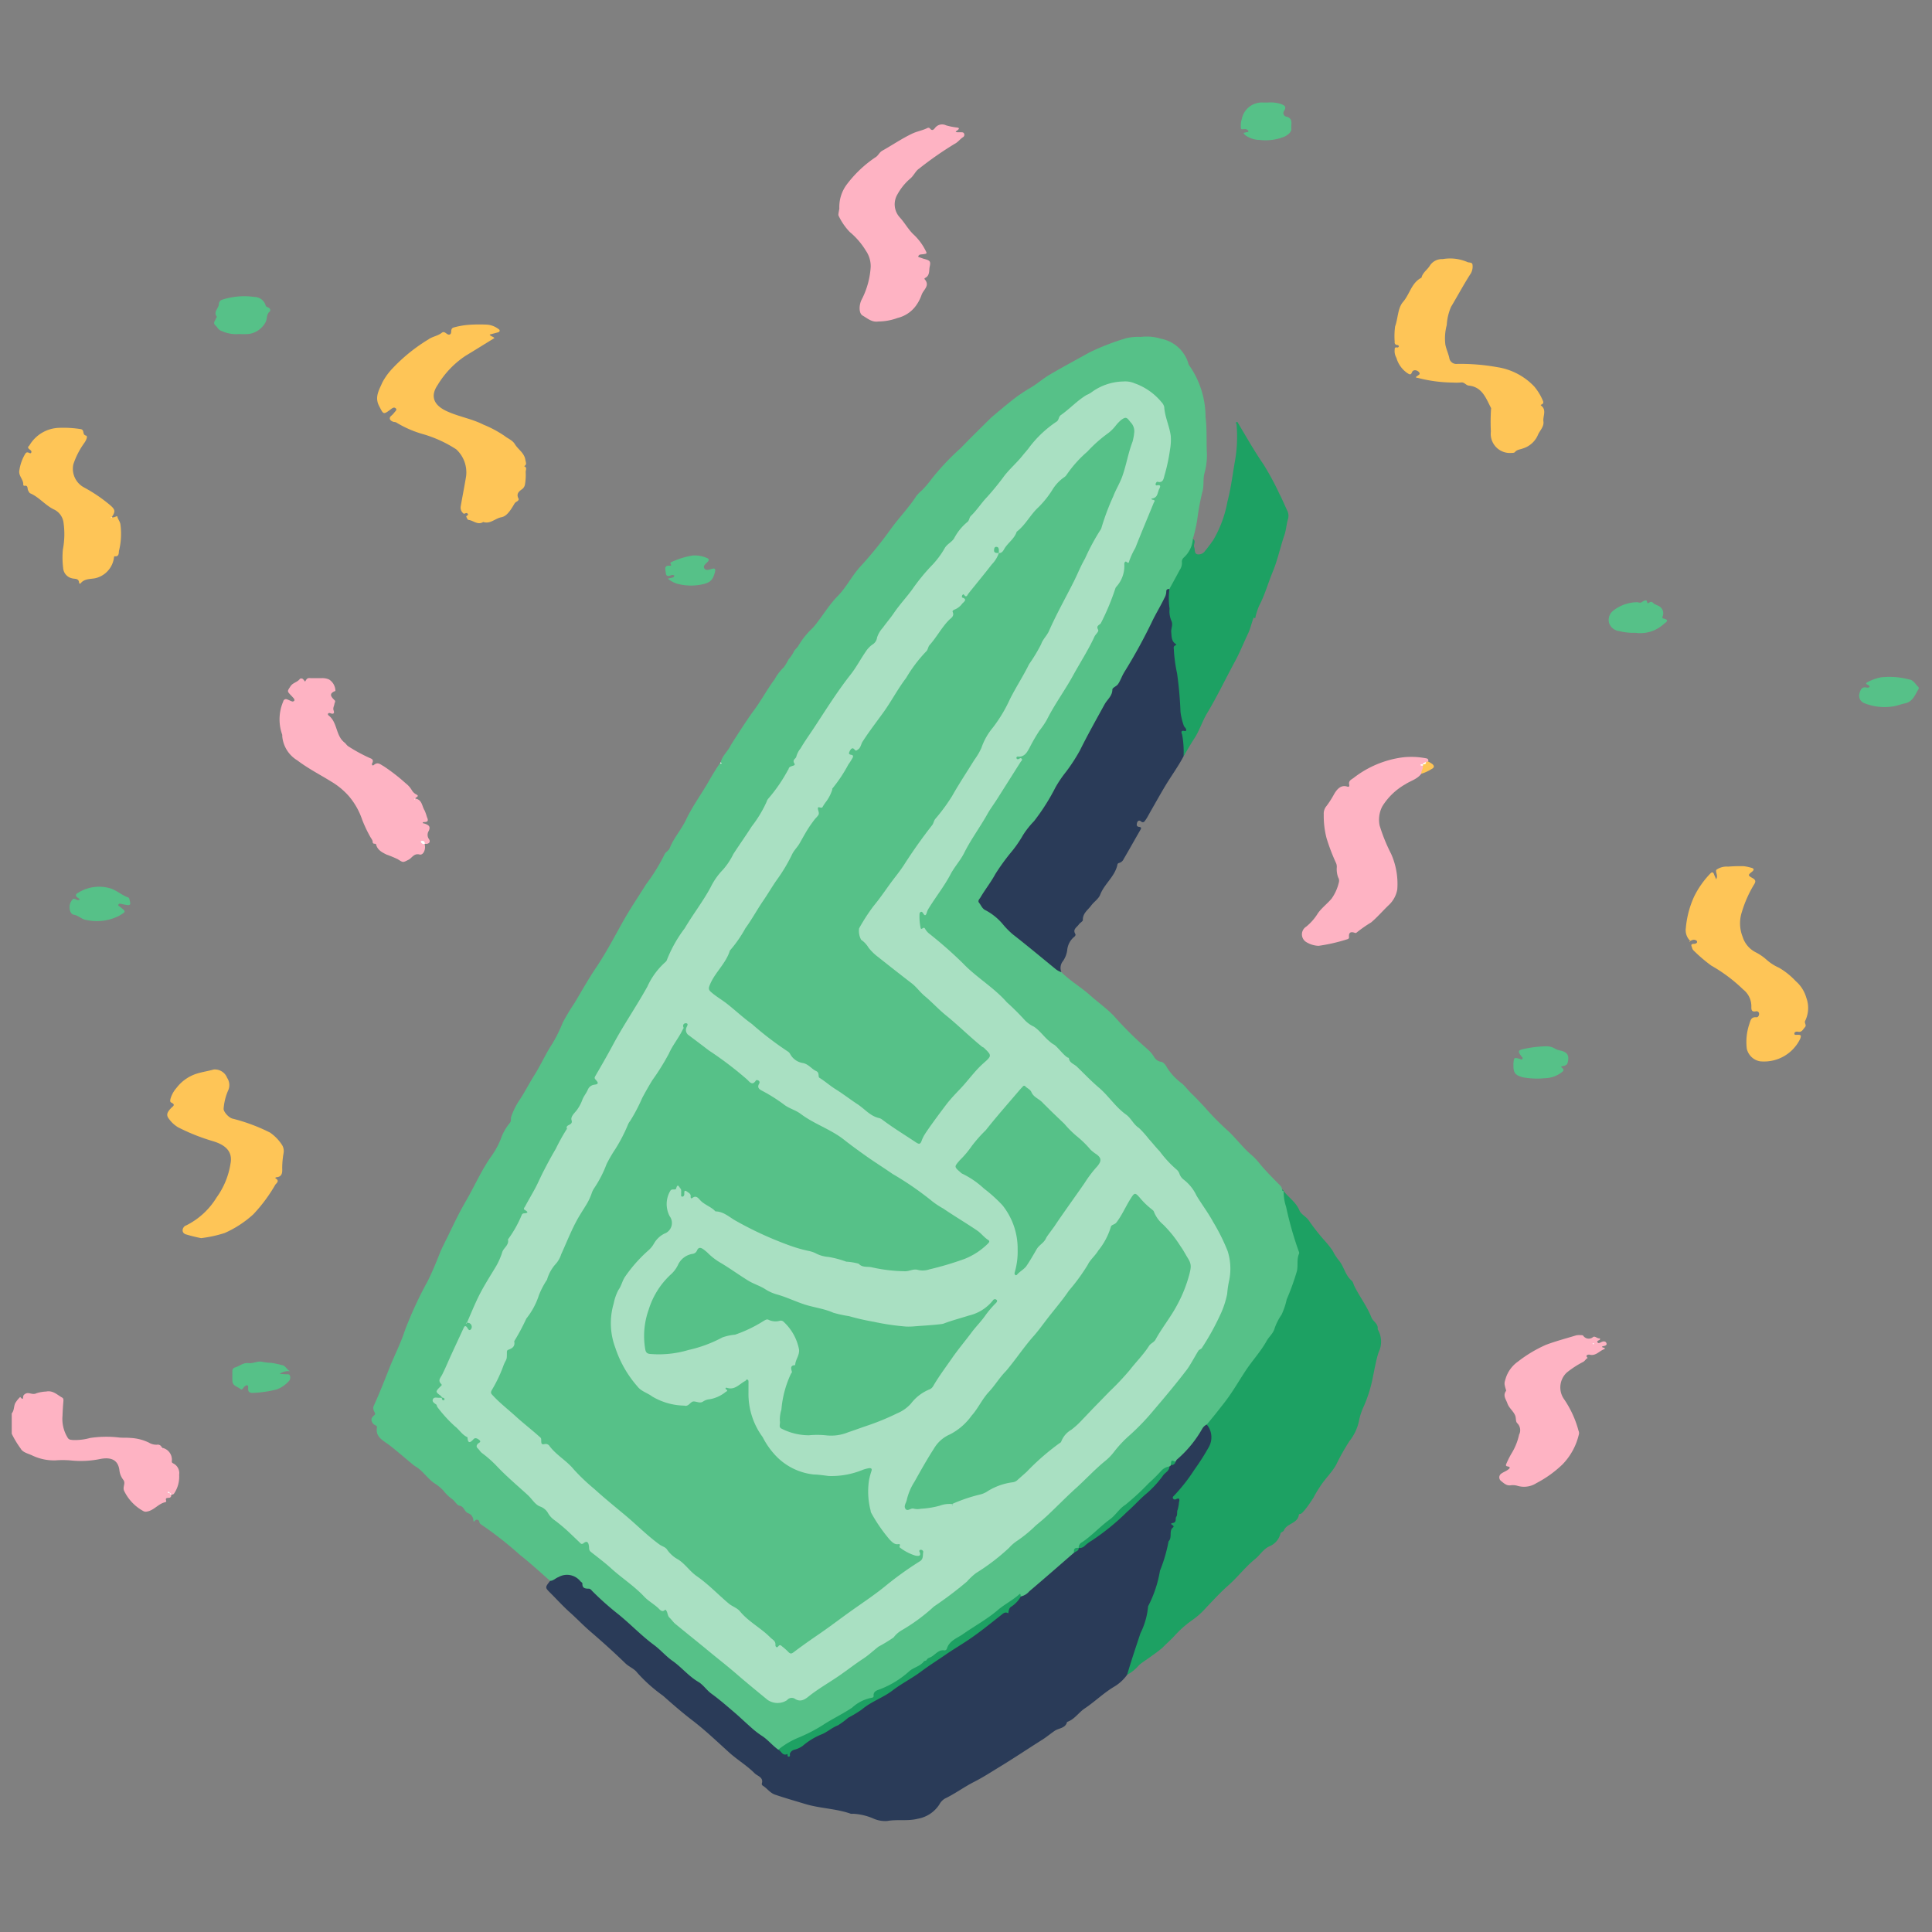<?xml version="1.0" encoding="utf-8"?><!-- Uploaded to: SVG Repo, www.svgrepo.com, Generator: SVG Repo Mixer Tools -->
<svg width="800px" height="800px" viewBox="0 0 120 120" id="Layer_1" data-name="Layer 1" xmlns="http://www.w3.org/2000/svg"><rect x="0" y="0" width="120" height="120" fill="#808080" stroke="none"/><defs><style>.cls-1{fill:#feb3c3;}.cls-2{fill:#56c188;}.cls-3{fill:#2a3b58;}.cls-4{fill:#1da163;}.cls-5{fill:#fec557;}.cls-6{fill:#fefefe;}.cls-7{fill:#a9e0c2;}</style></defs><title>hs-huzzah-28</title><path class="cls-1" d="M10.055,89.922a.751.751,0,0,1,.619.808c-.011.1.009.126.095.169a.672.672,0,0,1,.359.7,1.883,1.883,0,0,1-.32,1.175c-.048.06-.111.053-.17.067q-.026-.031-.055-.06l-.031-.026.033.025a.193.193,0,0,0,.057.058c-.005.083-.016.165-.114.188-.111.026-.29-.024-.201.202.007.017-.027.07-.048.074-.445.084-.713.521-1.166.586a.299.299,0,0,1-.186-.019A2.827,2.827,0,0,1,7.704,92.588c-.101-.245.129-.465-.057-.687a1.187,1.187,0,0,1-.234-.612c-.088-.591-.484-.794-1.15-.676a6.026,6.026,0,0,1-1.84.1,5.565,5.565,0,0,0-.968-.007,3.158,3.158,0,0,1-1.479-.317c-.257-.116-.572-.184-.692-.417a5.788,5.788,0,0,1-.555-.92v-1.263c.153-.176.124-.413.206-.614a1.691,1.691,0,0,1,.32-.406c.236.276.149-.017.211-.104a.341.341,0,0,1,.297-.136c.171.016.32.104.515.003a2.354,2.354,0,0,1,.59-.101c.417-.086.687.206,1.001.382.09.051.073.175.065.27-.025.286-.043.578-.052.857a2.219,2.219,0,0,0,.33,1.373c.083.119.174.111.284.127a3.424,3.424,0,0,0,1.095-.124,6.776,6.776,0,0,1,1.822-.028c.228.021.457.001.687.025a2.936,2.936,0,0,1,1.153.293.873.873,0,0,0,.509.126.268.268,0,0,1,.298.194Z"/><path class="cls-2" d="M34.17,98.189c-.623-.539-1.226-1.102-1.874-1.61a22.679,22.679,0,0,0-2.409-1.888.257.257,0,0,1-.121-.183.147.147,0,0,0-.227-.093c-.061.03-.127.206-.14-.019a.484.484,0,0,0-.298-.399c-.268-.08-.252-.426-.562-.476-.169-.027-.283-.296-.471-.42a2.754,2.754,0,0,1-.54-.53,2.735,2.735,0,0,0-.555-.449c-.443-.305-.719-.786-1.186-1.05-.136-.077-1.307-1.115-1.767-1.429-.35-.239-.686-.468-.611-.954.019-.121-.033-.134-.1-.165a.412.412,0,0,1-.23-.287c-.067-.235.261-.341.219-.442-.069-.166-.166-.292-.08-.482.34-.753.646-1.52.948-2.29.312-.797.714-1.563.978-2.374A23.855,23.855,0,0,1,26.567,79.569c.273-.557.514-1.124.739-1.703.14-.359.335-.715.507-1.072.351-.725.696-1.457,1.101-2.152.555-.949.987-1.968,1.631-2.865a5.031,5.031,0,0,0,.552-1.012,3.175,3.175,0,0,1,.554-.998c.13-.139.052-.29.104-.419a4.658,4.658,0,0,1,.434-.904c.374-.543.665-1.133,1.015-1.687.4-.635.698-1.326,1.115-1.953a9.061,9.061,0,0,0,.629-1.276,12.9,12.9,0,0,1,.729-1.217c.448-.751.876-1.513,1.366-2.241.604-.896,1.104-1.857,1.633-2.8.451-.805.97-1.573,1.46-2.355a11.24,11.24,0,0,0,1.128-1.827c.06-.155.271-.251.332-.406.253-.643.726-1.155,1.018-1.773.402-.848.963-1.602,1.426-2.413.219-.384.444-.76.698-1.12.06.024-.032.009.032.013q.01.001.009-.01-.003-.032-.014-.032c.097-.414.446-.681.62-1.051.034-.072,1.022-1.616,1.422-2.149.48-.641.848-1.352,1.331-1.988a.177.177,0,0,0,.017-.045,3.115,3.115,0,0,1,.53-.671,3.52,3.52,0,0,0,.296-.491,2.273,2.273,0,0,0,.301-.43c.077-.188.253-.285.337-.466a5.04,5.04,0,0,1,.88-1.074c.542-.63.948-1.366,1.529-1.955.563-.571.901-1.301,1.45-1.88a24.852,24.852,0,0,0,1.898-2.355c.504-.68,1.095-1.292,1.554-2.006a2.889,2.889,0,0,1,.34-.339,6.657,6.657,0,0,0,.618-.73,15.514,15.514,0,0,1,1.796-1.897c.598-.625,1.22-1.227,1.834-1.837.134-.133,1.163-.985,1.492-1.236a10.619,10.619,0,0,1,1.031-.684c.387-.229.735-.541,1.133-.777.823-.488,1.668-.933,2.501-1.4a14.818,14.818,0,0,1,2.3-.886,3.233,3.233,0,0,1,.88-.073,2.994,2.994,0,0,1,1.26.114,2.199,2.199,0,0,1,1.688,1.507.318.318,0,0,0,.052.133,5.593,5.593,0,0,1,1.023,3.218c.098.769.045,1.534.086,2.3a4.26,4.26,0,0,1-.162,1.232c-.087.359-.011.727-.115,1.096a15.856,15.856,0,0,0-.328,1.777,9.475,9.475,0,0,1-.269,1.17,1.341,1.341,0,0,1-.36,1.134c-.183.186-.175.444-.27.662a5.403,5.403,0,0,1-.752,1.343c-.35.669-.675,1.351-1.027,2.02-.518.985-1.005,1.985-1.601,2.928-1.251,1.978-2.297,4.076-3.508,6.075-.551.909-1.093,1.832-1.724,2.691-.83,1.129-1.647,2.269-2.501,3.382a20.923,20.923,0,0,0-1.301,2.033.424.424,0,0,0,.177.624c1.061.671,1.797,1.714,2.824,2.428a15.69,15.69,0,0,1,1.588,1.266,1.409,1.409,0,0,1,.29.323c.543.543,1.216.927,1.782,1.434.489.438,1.031.815,1.485,1.291a21.484,21.484,0,0,0,2.09,2.065,2.149,2.149,0,0,1,.393.462.607.607,0,0,0,.459.319c.146.024.296.238.377.399a3.745,3.745,0,0,0,.92.957c.238.226.432.489.673.709.144.131.737.761.835.879a16.607,16.607,0,0,0,1.365,1.368c.505.481.92,1.05,1.462,1.5a4.009,4.009,0,0,1,.488.525c.352.42.733.811,1.118,1.2.112.113.25.212.258.394a.412.412,0,0,0,.106.102l-.004-.007c.273.727.405,1.492.61,2.238.12.435.229.873.357,1.307a3.145,3.145,0,0,1-.169,1.944,20.069,20.069,0,0,1-1.361,3.361,17.752,17.752,0,0,1-1.167,1.658c-.573.78-1.124,1.577-1.633,2.405a17.557,17.557,0,0,1-1.297,1.626,3.694,3.694,0,0,0-.768.976,4,4,0,0,1-1.228,1.323.366.366,0,0,0-.285.223.384.384,0,0,1-.144.136,1.967,1.967,0,0,0-.694.512c-.743.734-1.522,1.43-2.289,2.137-.84.774-1.76,1.457-2.563,2.27a.578.578,0,0,1-.09.089.474.474,0,0,0-.25.325c-.519.549-1.122,1.006-1.677,1.516-.33.302-.704.557-1.031.868a.885.885,0,0,1-.626.323,2.285,2.285,0,0,0-1.07.624,29.05,29.05,0,0,1-2.405,1.712,3.535,3.535,0,0,0-1.066.891c-.114.188-.362.134-.506.26-.682.593-1.549.915-2.221,1.521a2.678,2.678,0,0,1-.472.338c-1.506.859-2.958,1.81-4.471,2.656-.942.528-1.907,1.02-2.879,1.493a13.86,13.86,0,0,1-2.203-1.718c-1.208-1.07-2.486-2.055-3.692-3.126-1.218-1.082-2.51-2.076-3.704-3.188-.6-.559-1.218-1.108-1.87-1.609a4.834,4.834,0,0,1-1.085-.908.788.788,0,0,0-.942-.149C34.626,98.092,34.438,98.307,34.17,98.189Z"/><path class="cls-3" d="M34.17,98.189c.204-.004.336-.167.518-.233a1.066,1.066,0,0,1,1.361.259c.045.045.127.094.125.138-.015.301.173.321.398.323.103.001.164.097.231.165a18.032,18.032,0,0,0,1.568,1.396c.773.62,1.451,1.345,2.25,1.935.402.297.744.704,1.146.985.568.398.999.95,1.599,1.302.319.187.52.52.825.741.486.352.94.749,1.397,1.138.346.294.671.612,1.014.911a5.528,5.528,0,0,0,.697.552c.391.242.668.612,1.039.872.14-.012.239.086.358.132a.38.38,0,0,0,.406-.061,15.242,15.242,0,0,1,1.428-.899c1.156-.582,2.175-1.386,3.293-2.023.983-.56,1.942-1.159,2.864-1.802,1.667-1.163,3.449-2.159,5.005-3.484.24-.205.464-.521.867-.437.108.022.013-.038.018-.056a1.812,1.812,0,0,1,.828-.885.935.935,0,0,0,.522-.314c.936-.793,1.858-1.602,2.785-2.406.053-.14.18-.207.288-.293l-.001.001c.583-.487,1.272-.831,1.833-1.345a40.482,40.482,0,0,0,3.801-3.717.111.111,0,0,0,.089-.091.712.712,0,0,1,.29-.198c.035-.052.058-.123.107-.155a7.187,7.187,0,0,0,1.56-1.908.658.658,0,0,1,.275-.254,1.042,1.042,0,0,1,.237,1.423A13.759,13.759,0,0,1,74.153,91.537c-.288.41-.594.808-.908,1.199-.053.066-.175.131-.087.239.437.537.026,1.037-.088,1.538-.031.137-.103.289-.142.439-.595,2.317-1.303,4.6-2.102,6.854-.2.564-.32,1.152-.555,1.705a2.996,2.996,0,0,1-.264.513,2.628,2.628,0,0,1-.776.722c-.666.392-1.22.941-1.859,1.37-.384.257-.634.685-1.095.837-.094.396-.506.377-.762.548-.265.178-.508.388-.779.558-.883.555-1.748,1.137-2.639,1.679-.524.319-1.038.655-1.59.935-.617.312-1.178.733-1.807,1.034a.932.932,0,0,0-.359.379,2.008,2.008,0,0,1-1.345.881c-.628.159-1.26.024-1.888.138a1.802,1.802,0,0,1-.883-.162,3.65,3.65,0,0,0-1.241-.288.509.509,0,0,1-.145-.002c-.914-.322-1.897-.325-2.816-.602-.63-.19-1.264-.37-1.888-.584-.308-.105-.485-.39-.753-.551-.036-.021-.077-.09-.067-.122.131-.41-.263-.47-.448-.656-.477-.479-1.068-.829-1.566-1.278-.755-.68-1.486-1.384-2.294-2.002-.633-.484-1.236-1.01-1.827-1.535a9.614,9.614,0,0,1-1.602-1.431c-.178-.246-.504-.357-.735-.581-.702-.679-1.428-1.336-2.17-1.972-.44-.377-.837-.798-1.266-1.181-.425-.379-.803-.797-1.202-1.197C33.846,98.604,33.841,98.609,34.17,98.189Z"/><path class="cls-4" d="M70.007,104.026c.254-.868.544-1.724.828-2.582a4.668,4.668,0,0,0,.476-1.674,7.431,7.431,0,0,0,.737-2.211,9.264,9.264,0,0,0,.533-1.823c.248-.242.004-.654.275-.863.175-.135-.333-.214.001-.28.248-.049.121-.266.205-.387.088-.127.022-.294.08-.421a2.349,2.349,0,0,0,.087-.471c.044-.18.071-.307-.184-.198a.136.136,0,0,1-.176-.027c-.066-.09.008-.148.063-.202a10.676,10.676,0,0,0,1.244-1.588,14.404,14.404,0,0,0,.92-1.446,1.236,1.236,0,0,0-.141-1.374c.39-.459.764-.932,1.13-1.407.463-.601.844-1.266,1.261-1.903.422-.645.955-1.211,1.333-1.89.147-.263.398-.449.488-.769a3.513,3.513,0,0,1,.435-.857,4.616,4.616,0,0,0,.318-.945,15.278,15.278,0,0,0,.633-1.756c.083-.361-.024-.742.138-1.091a.195.195,0,0,0-.025-.139,21.897,21.897,0,0,1-.782-2.755,3.039,3.039,0,0,1-.155-.988c.315.405.767.691.975,1.191.116.278.433.388.603.658a13.337,13.337,0,0,0,1.038,1.308,6.252,6.252,0,0,1,.436.561,2.98,2.98,0,0,0,.383.593c.318.389.391.919.788,1.252.089.074.114.224.17.339.326.662.787,1.252,1.057,1.943.103.264.446.396.39.739a1.499,1.499,0,0,1,.055,1.439c-.16.503-.244,1.019-.351,1.526a8.409,8.409,0,0,1-.557,1.8,3.877,3.877,0,0,0-.312.947,2.983,2.983,0,0,1-.585,1.231,13.71,13.71,0,0,0-.826,1.469c-.282.507-.718.898-1.02,1.39a7.089,7.089,0,0,0-.387.648c-.032.067-.695,1.085-.841,1.019-.014-.006-.067.028-.07.048-.066.561-.763.528-.939.992-.025.065-.184.088-.205.186a1.16,1.16,0,0,1-.707.796c-.37.18-.561.532-.859.773-.616.498-1.091,1.134-1.686,1.657-.469.413-.906.892-1.345,1.35a4.953,4.953,0,0,1-.828.757,6.646,6.646,0,0,0-1.192,1.054c-.227.242-.481.459-.711.697a7.7,7.7,0,0,1-.644.491c-.156.127-.647.436-.814.595A2.561,2.561,0,0,1,70.007,104.026Z"/><path class="cls-3" d="M65.924,60.383a1.121,1.121,0,0,1-.376-.208c-.884-.724-1.762-1.455-2.663-2.158a5.183,5.183,0,0,1-.562-.569,3.586,3.586,0,0,0-1.101-.907c-.22-.097-.277-.305-.406-.462-.109-.134.021-.233.085-.342.293-.496.655-.953.926-1.455a13.419,13.419,0,0,1,.903-1.26,7.501,7.501,0,0,0,.82-1.168,5.322,5.322,0,0,1,.677-.851,13.123,13.123,0,0,0,1.331-2.099,7.386,7.386,0,0,1,.665-.978,11.15,11.15,0,0,0,.848-1.307c.484-.976,1.016-1.925,1.541-2.878.163-.297.474-.506.479-.907.002-.133.255-.193.361-.355.151-.23.231-.488.374-.721a33.495,33.495,0,0,0,1.727-3.143c.235-.496.531-.969.77-1.47a.836.836,0,0,0,.117-.404c-.005-.131.081-.159.189-.159.138.202.077.439.113.659a22.996,22.996,0,0,1,.322,2.753c.049,1.33.377,2.619.384,3.942a2.331,2.331,0,0,0,.206,1.038c.085.173.155.355-.021.536-.117.12-.036.277-.022.419a1.946,1.946,0,0,1-.099,1.047c-.331.63-.753,1.204-1.12,1.812-.324.538-.629,1.089-.942,1.634-.096.167-.18.341-.29.497-.066.093-.14.233-.303.091-.086-.074-.188-.04-.226.076-.035.11-.058.248.1.269.189.026.159.088.086.215-.346.596-.679,1.199-1.028,1.794a.431.431,0,0,1-.243.225c-.069.017-.125.037-.139.108-.15.739-.804,1.188-1.068,1.864-.11.283-.391.446-.566.687-.203.278-.527.475-.515.892.003.091-.18.176-.251.282-.117.176-.397.294-.217.59.044.071-.035.158-.1.202a1.221,1.221,0,0,0-.405.814,1.554,1.554,0,0,1-.256.659A.678.678,0,0,0,65.924,60.383Z"/><path class="cls-4" d="M73.513,46.977a5.684,5.684,0,0,0-.089-1.346c-.02-.062-.135-.295.15-.226.101.024.134-.063.077-.155-.042-.068-.115-.128-.131-.201a4.08,4.08,0,0,1-.198-.831,22.968,22.968,0,0,0-.212-2.392,9.305,9.305,0,0,1-.197-1.425c.003-.128-.066-.24.092-.317.108-.053.03-.074-.022-.114-.231-.177-.21-.462-.236-.699-.026-.234.135-.46.001-.731a1.516,1.516,0,0,1-.103-.731,4.599,4.599,0,0,1-.012-1.226c.214-.393.432-.785.642-1.18a.753.753,0,0,0,.138-.453.346.346,0,0,1,.105-.311,1.735,1.735,0,0,0,.575-1.164c.228.136.008.344.083.521.064.15-.02.384.207.435a.48.48,0,0,0,.459-.204c.183-.221.354-.452.518-.688a7.242,7.242,0,0,0,.88-2.39c.213-.807.313-1.633.454-2.449a8.627,8.627,0,0,0,.11-2.337c-.005-.051-.089-.112.008-.149.058-.022.071.042.095.082.513.851.999,1.718,1.563,2.537a17.291,17.291,0,0,1,1.002,1.852c.177.339.326.707.495,1.06a.708.708,0,0,1,.039.472c-.104.338-.119.699-.231,1.023-.257.748-.414,1.527-.718,2.261-.293.709-.495,1.454-.857,2.137a4.241,4.241,0,0,0-.218.67c-.012.036.003.152-.094.049-.044-.046-.216.68-.354.965-.28.582-.517,1.186-.824,1.753-.583,1.074-1.107,2.179-1.737,3.228-.298.496-.464,1.062-.783,1.553C73.949,46.22,73.737,46.602,73.513,46.977Z"/><path class="cls-5" d="M30.416,20.78c.054.124.217.111.291.221-.6.363-1.194.74-1.79,1.098a5.691,5.691,0,0,0-1.73,1.808c-.474.692-.252,1.245.525,1.615.749.355,1.579.478,2.315.853a6.977,6.977,0,0,1,1.312.701c.208.168.492.264.64.51.202.336.588.54.654.982.024.162.11.288-.079.388.197.071.101.23.096.351a3.375,3.375,0,0,1-.041.769.466.466,0,0,1-.154.286c-.211.152-.411.296-.249.607.037.07-.031.145-.113.188a.36.36,0,0,0-.14.128c-.3.519-.516.787-.816.843-.383.072-.687.439-1.123.293-.333.212-.594-.082-.891-.123-.109-.015-.101-.108-.146-.168-.082-.111.168-.103.072-.221-.091-.111-.192.04-.256-.01A.466.466,0,0,1,28.619,31.432c.106-.615.23-1.227.33-1.843a1.941,1.941,0,0,0-.614-1.682,7.689,7.689,0,0,0-2.043-.937,6.622,6.622,0,0,1-1.651-.712c-.069-.054-.156-.038-.228-.065-.234-.09-.271-.25-.08-.396a1.476,1.476,0,0,0,.189-.211c.062-.067.157-.151.04-.238-.088-.065-.175-.012-.259.051-.507.378-.475.358-.759-.189-.288-.554.01-.997.201-1.449a3.97,3.97,0,0,1,.646-.891A10.63,10.63,0,0,1,26.624,21.072c.241-.172.569-.206.814-.401.199-.159.323.181.501.102.168-.074-.01-.351.234-.43a4.852,4.852,0,0,1,.892-.164,9.42,9.42,0,0,1,1.235-.012,1.364,1.364,0,0,1,.66.268c.092.053.118.162-.029.207C30.76,20.692,30.588,20.734,30.416,20.78Z"/><path class="cls-1" d="M54.553,19.968c-.404.063-.677-.199-.968-.363-.252-.142-.234-.642-.078-.973a5.08,5.08,0,0,0,.574-2.065,1.706,1.706,0,0,0-.3-.995,4.611,4.611,0,0,0-.997-1.159,3.757,3.757,0,0,1-.696-1.012c-.041-.062.025-.296.045-.448a2.335,2.335,0,0,1,.456-1.488,7.411,7.411,0,0,1,1.774-1.687c.191-.103.238-.305.439-.418.617-.346,1.203-.748,1.845-1.055.305-.146.64-.2.942-.346a.134.134,0,0,1,.176.023c.12.155.212.089.304-.026a.552.552,0,0,1,.689-.172,4.044,4.044,0,0,0,.703.139c.148.024.1.088.036.148-.071.067-.271.142.024.144.065 0.0.13.001.194.001.066.001.133.007.162.076a.172.172,0,0,1-.049.22c-.194.119-.334.327-.525.418a21.491,21.491,0,0,0-2.22,1.547c-.202.129-.313.403-.516.59a3.512,3.512,0,0,0-.82.996,1.203,1.203,0,0,0,.146,1.446c.3.33.519.735.831,1.038a3.503,3.503,0,0,1,.724.937c.139.274.159.265-.12.309a1.159,1.159,0,0,0-.19.023.175.175,0,0,0-.099.095c-.019.058.039.064.084.077.092.027.18.066.273.091.361.098.425.142.35.48-.052.232.017.531-.256.689-.036.021-.101.045-.051.104.336.391-.078.641-.189.939a2.572,2.572,0,0,1-.423.781,1.994,1.994,0,0,1-1.076.677A3.477,3.477,0,0,1,54.553,19.968Z"/><path class="cls-1" d="M25.797,49.604c.429.059.408.478.579.739a3.19,3.19,0,0,1,.141.405c.087.188.093.312-.164.311-.043-0-.099.007-.095.058.002.018.082.028.125.042.284.098.355.194.252.444a.452.452,0,0,0,.008.514c.122.181-.009.33-.253.295l-.038-.021.02.039c.101.293-.074.706-.306.646-.36-.093-.469.212-.689.323-.354.179-.326.19-.676-.034a7.265,7.265,0,0,0-.696-.287c-.278-.139-.563-.281-.647-.632-.02-.086-.209.03-.211-.16-.001-.114-.111-.227-.168-.343a8.024,8.024,0,0,1-.486-1.036,4.427,4.427,0,0,0-.846-1.482,4.553,4.553,0,0,0-1.075-.881c-.704-.435-1.45-.817-2.105-1.316a1.949,1.949,0,0,1-.937-1.512.233.233,0,0,0-.006-.096A2.817,2.817,0,0,1,17.592,43.57a.172.172,0,0,1,.25-.126c.106.036.204.094.311.126a.14.14,0,0,0,.125-.045.144.144,0,0,0-.018-.129,2.65,2.65,0,0,0-.196-.215c-.243-.261-.219-.246-.023-.552.148-.231.433-.251.583-.459.015-.021.057-.027.087-.03.141-.014.218.238.253.176.071-.128.119-.212.275-.2.113.009.226.005.339.006.129.001.259.002.388-0a1.018,1.018,0,0,1,.47.081.85.85,0,0,1,.396.671c-.003.016-.001.043-.008.046-.435.167-.249.367-.037.578.07.07-.004.146-.014.221-.019.135-.109.255-.051.412.061.164-.001.246-.197.17-.137-.053-.209.063-.112.138.558.428.427,1.253.989,1.685.078.06.149.191.257.247a9.933,9.933,0,0,0,1.347.728c.141.047.199.147.112.304-.05.09.017.186.102.112.25-.218.42-.023.616.079a11.705,11.705,0,0,1,1.366,1.061,1.525,1.525,0,0,1,.377.425.666.666,0,0,0,.268.259c.261.131-.058.172-.049.266Z"/><path class="cls-1" d="M88.278,48.06c-.247.336-.656.434-.984.648a4.01,4.01,0,0,0-1.436,1.376,1.789,1.789,0,0,0-.166,1.193,10.71,10.71,0,0,0,.712,1.755,4.589,4.589,0,0,1,.384,2.209,1.744,1.744,0,0,1-.536.982c-.365.349-.694.736-1.083,1.066a8.278,8.278,0,0,0-.904.631.104.104,0,0,1-.088.03c-.272-.103-.423-.052-.384.278a.132.132,0,0,1-.081.101,10.702,10.702,0,0,1-1.813.418,1.564,1.564,0,0,1-.73-.213.563.563,0,0,1-.037-.979,3.25,3.25,0,0,0,.726-.832c.247-.346.584-.591.851-.91a2.835,2.835,0,0,0,.457-1.038.368.368,0,0,0-.048-.272A1.467,1.467,0,0,1,83.029,53.888a.575.575,0,0,0-.065-.326,12.154,12.154,0,0,1-.571-1.508,5.471,5.471,0,0,1-.172-1.467.72.72,0,0,1,.177-.531,6.021,6.021,0,0,0,.474-.747c.144-.235.386-.588.809-.452.137.044.135-.057.12-.126-.053-.234.128-.308.266-.407A6.296,6.296,0,0,1,87.125,47.041a4.797,4.797,0,0,1,1.489.067.129.129,0,0,1,.086.19.296.296,0,0,1-.108.115,1.109,1.109,0,0,1-.137.072.438.438,0,0,1-.091.032c-.012.07.095.071.081.143A.458.458,0,0,1,88.278,48.06Z"/><path class="cls-5" d="M90.211,23.761a8.913,8.913,0,0,1-2.123-.283c-.045-.016-.117-.008-.134-.037-.026-.044.042-.056.07-.083.07-.067.237-.109.103-.253-.133-.142-.363-.15-.422.009-.084.226-.193.115-.292.061a1.714,1.714,0,0,1-.679-.949.855.855,0,0,1-.113-.46c.017-.104-.029-.216.166-.183.081.014.175-.124-.008-.156a.156.156,0,0,1-.152-.195,4.453,4.453,0,0,1,.026-.957c.185-.511.158-1.139.497-1.528.416-.479.52-1.189,1.141-1.498.069-.311.347-.478.505-.726a.888.888,0,0,1,.81-.429,2.717,2.717,0,0,1,1.511.171c.107.068.329-.002.344.185a.872.872,0,0,1-.095.515c-.441.682-.823,1.398-1.239,2.095a3.284,3.284,0,0,0-.266,1.127,3.185,3.185,0,0,0-.087,1.219c.06.303.2.578.256.885a.442.442,0,0,0,.479.312,12.881,12.881,0,0,1,2.484.201A4.006,4.006,0,0,1,95.297,24.009a3.413,3.413,0,0,1,.522.851c.044.093.068.183-.04.25-.033.02-.113.04-.065.075.374.282.105.662.151.991.047.338-.241.577-.356.871a1.492,1.492,0,0,1-.934.812c-.158.061-.349.066-.475.215-.055.065-.147.053-.228.059A1.191,1.191,0,0,1,92.6,26.803a12.112,12.112,0,0,1,.016-1.453c-.322-.608-.543-1.315-1.393-1.401-.174-.018-.269-.226-.479-.193A3.515,3.515,0,0,1,90.211,23.761Z"/><path class="cls-5" d="M104.991,58.448a.923.923,0,0,1-.28-.813,5.959,5.959,0,0,1,.506-1.93,5.579,5.579,0,0,1,1.029-1.462c.086-.089.167-.075.213.056.037.103.086.201.138.319.019-.052.031-.079.039-.108.047-.173-.109-.41-.019-.494a1.118,1.118,0,0,1,.72-.188,8.904,8.904,0,0,1,.976-.027,2.969,2.969,0,0,1,.455.096c.144.031.23.11.049.251-.247.192-.254.23.007.374.257.142.243.238.089.473a7.396,7.396,0,0,0-.723,1.651,2.272,2.272,0,0,0,.048,1.541,1.616,1.616,0,0,0,.811.961,3.179,3.179,0,0,1,.69.476,2.969,2.969,0,0,0,.759.484,4.516,4.516,0,0,1,1.037.831,2.123,2.123,0,0,1,.657,1.029,1.823,1.823,0,0,1-.068,1.435c-.074.148.112.264-.02.404-.126.134-.189.332-.439.274-.091-.021-.223.016-.214.134.006.086.13.058.204.058.196-.001.24.03.157.252a2.491,2.491,0,0,1-2.5,1.394,1.027,1.027,0,0,1-.815-.779,3.479,3.479,0,0,1,.151-1.516c.08-.23.103-.479.451-.439.082.009.166-.097.16-.21a.155.155,0,0,0-.196-.159c-.277.056-.289-.109-.283-.307a1.321,1.321,0,0,0-.512-1.053,9.72,9.72,0,0,0-1.977-1.481,9.56,9.56,0,0,1-1.095-.935.321.321,0,0,1-.096-.165c-.03-.107-.135-.252.116-.25.068.001.218-.04.192-.146-.018-.074-.145-.123-.248-.105a.924.924,0,0,0-.176.068Z"/><path class="cls-5" d="M12.493,76.903a9.851,9.851,0,0,1-.961-.239c-.232-.081-.248-.334-.063-.503a.262.262,0,0,1,.085-.043,4.627,4.627,0,0,0,1.899-1.742,4.86,4.86,0,0,0,.865-2.104c.136-.705-.256-1.139-1.075-1.387a12.543,12.543,0,0,1-2.175-.863,1.834,1.834,0,0,1-.564-.516c-.194-.24-.142-.405.127-.685.101-.105.299-.2.016-.334-.096-.045-.083-.131-.056-.244a1.745,1.745,0,0,1,.367-.665,2.554,2.554,0,0,1,1.299-.903c.337-.1.682-.151,1.019-.247a.821.821,0,0,1,.834.524.8.8,0,0,1,.055.791,3.444,3.444,0,0,0-.274,1.105c-.03.186.304.562.537.628a11.244,11.244,0,0,1,2.345.871,2.752,2.752,0,0,1,.748.773.73.73,0,0,1,.085.541,5.552,5.552,0,0,0-.078.892c.009.245.018.538-.355.568-.043.003-.107.041-.043.079.261.154.02.304-.033.389a9.734,9.734,0,0,1-1.365,1.836,6.609,6.609,0,0,1-1.784,1.162A7.99,7.99,0,0,1,12.493,76.903Z"/><path class="cls-1" d="M98.13,82.926c.053.008.168-.009.205.037a.415.415,0,0,0,.617.08c.12-.07.235.083.367.084.039 0.0.103.02.048.081-.054.059-.221.066-.13.183.059.076.176-.014.265-.049.12-.047.247-.028.282.099.032.115-.088.146-.183.168-.038.009-.106-.001-.083.062.01.027.086.025.126.046.071.038.026.072-.015.087-.301.112-.521.442-.91.334-.034-.009-.309.018-.101.206-.115.052-.161.173-.275.241a5.893,5.893,0,0,0-1.036.674,1.265,1.265,0,0,0-.194,1.597,6.379,6.379,0,0,1,.933,2.013.348.348,0,0,1,.029.185,3.955,3.955,0,0,1-1.019,1.896,6.93,6.93,0,0,1-1.622,1.167,1.424,1.424,0,0,1-1.2.164,1.005,1.005,0,0,0-.432-.022c-.258.021-.418-.157-.589-.29a.284.284,0,0,1,.057-.455c.118-.082.259-.131.375-.216.099-.072.243-.175-.031-.222-.112-.019-.079-.112-.039-.19a5.522,5.522,0,0,1,.341-.664,3.679,3.679,0,0,0,.437-1.11.608.608,0,0,0-.108-.709c-.121-.109-.065-.323-.138-.492-.122-.282-.383-.458-.48-.745-.08-.24-.283-.459-.109-.737.013-.021.035-.05.03-.069-.128-.431-.12-.429-.038-.709a2.001,2.001,0,0,1,.773-1.08,8.156,8.156,0,0,1,1.753-1.047c.612-.228,1.247-.395,1.873-.585A1.073,1.073,0,0,1,98.13,82.926Z"/><path class="cls-5" d="M6.949,32.117c.128.072.323-.109.34-.032.038.165.148.288.187.457a4.386,4.386,0,0,1-.088,1.68c-.015.104.017.364-.254.33-.046-.006-.051.044-.057.097a1.515,1.515,0,0,1-1.148,1.263c-.316.066-.68.018-.921.319-.034.043-.093.016-.096-.039-.018-.295-.29-.221-.44-.272a.703.703,0,0,1-.55-.646,5.364,5.364,0,0,1-.016-1.148,5.042,5.042,0,0,0,.033-1.71,1.055,1.055,0,0,0-.551-.755c-.564-.257-.94-.773-1.506-1.018-.062-.027-.101-.12-.138-.189-.058-.109.017-.324-.232-.278-.02.004-.071-.038-.069-.055.036-.337-.322-.564-.237-.928a2.726,2.726,0,0,1,.374-1.023c.139-.196.302.086.362-.064.062-.156-.198-.183-.198-.331,0-.038.06-.073.086-.114a2.215,2.215,0,0,1,1.862-1.088,6.837,6.837,0,0,1,1.307.078c.282.039.084.347.342.404.126.028.018.293-.113.469a4.872,4.872,0,0,0-.673,1.318,1.315,1.315,0,0,0,.684,1.444A9.545,9.545,0,0,1,6.843,31.378c.319.276.333.389.103.737Z"/><path class="cls-2" d="M14.869,20.747a2.197,2.197,0,0,1-1.132-.201c-.166-.046-.227-.222-.347-.325-.184-.158-.034-.287.017-.426.016-.045.071-.109.059-.126-.243-.315.144-.53.131-.812a.283.283,0,0,1,.204-.242,4.462,4.462,0,0,1,2.003-.171.73.73,0,0,1,.693.52c.019.085.107.11.183.143.113.05.132.194.075.241-.225.182-.143.47-.27.682a1.409,1.409,0,0,1-1.006.711A4.104,4.104,0,0,1,14.869,20.747Z"/><path class="cls-2" d="M4.961,55.862a1.359,1.359,0,0,0-.13-.102c-.161-.101-.143-.223.002-.295A2.445,2.445,0,0,1,6.923,55.2c.375.144.662.409,1.029.539.094.033.084.133.111.22.078.249-.012.284-.218.248-.111-.019-.221-.043-.331-.067-.065-.014-.135-.024-.16.051-.026.08.054.098.103.136.39.306.377.288-.059.556a3.054,3.054,0,0,1-2.056.253c-.261-.03-.456-.267-.738-.315-.191-.033-.278-.233-.281-.442a.707.707,0,0,1,.195-.523C4.642,55.734,4.77,56.004,4.961,55.862Z"/><path class="cls-2" d="M78.757,6.369a2.109,2.109,0,0,1,.805.089c.206.088.361.152.206.41a.232.232,0,0,0,.144.38c.425.115.268.483.295.731.022.206-.176.374-.393.493a3.1,3.1,0,0,1-1.564.221,1.56,1.56,0,0,1-.897-.292.639.639,0,0,1-.119-.147c.06-.013.122-.023.181-.042.046-.015.143.028.119-.077-.009-.038-.061-.074-.102-.095-.116-.06-.334.046-.354-.061a1.423,1.423,0,0,1,.056-.601,1.271,1.271,0,0,1,1.332-1.01C78.563,6.366,78.66,6.369,78.757,6.369Z"/><path class="cls-2" d="M94.003,66.216a1.876,1.876,0,0,1,.001-.193c.035-.34.04-.344.358-.264.073.018.153.093.205-.005.032-.06-.047-.11-.084-.161-.219-.302-.19-.364.17-.443a7.565,7.565,0,0,1,1.375-.164,1.044,1.044,0,0,1,.545.14,1.01,1.01,0,0,0,.31.118c.472.096.609.309.485.768-.032.117-.109.17-.321.212-.088.018-.109.035-.024.101.147.115.091.2-.042.292a1.775,1.775,0,0,1-1.038.353,4.816,4.816,0,0,1-1.381-.062C94.133,66.784,94.005,66.65,94.003,66.216Z"/><path class="cls-2" d="M101.576,39.305a3.641,3.641,0,0,1-1.024-.111.735.735,0,0,1-.607-.497.723.723,0,0,1,.229-.746,2.448,2.448,0,0,1,1.488-.546c.077-.008.162.043.234.026.121-.028.207-.161.351-.138.084.014.019.263.194.132.161-.121.224.04.327.095.098.052.207.086.302.143a.505.505,0,0,1,.208.597c-.023.067-.046.139.032.156.464.101.105.269.014.358A2.156,2.156,0,0,1,101.576,39.305Z"/><path class="cls-2" d="M18.029,85.172a.902.902,0,0,0-.656.163c.155.009.27.015.385.023.091.007.211-.029.248.088a.321.321,0,0,1-.079.355,1.91,1.91,0,0,1-.747.501,7.157,7.157,0,0,1-1.457.213c-.179.014-.327-.045-.311-.265.016-.237-.05-.272-.236-.121-.075.061-.127.248-.253.138-.172-.149-.473-.181-.487-.482-.01-.209-.003-.419-.003-.629a.222.222,0,0,1,.16-.22c.284-.078.512-.313.842-.271.27.034.526-.123.807-.089a3.24,3.24,0,0,0,.61.073,5.992,5.992,0,0,1,.645.136C17.733,84.805,17.809,85.082,18.029,85.172Z"/><path class="cls-2" d="M116.828,42.071a4.71,4.71,0,0,1,1.744.13c.301.037.391.307.58.467a.143.143,0,0,1,.011.136c-.22.352-.352.787-.845.885-.233.046-.458.14-.692.179a3.359,3.359,0,0,1-1.887-.217.498.498,0,0,1-.245-.577c.062-.218.135-.441.45-.367.053.012.153-.004.168-.037.032-.07-.049-.111-.102-.138-.074-.039-.166-.065-.042-.147A2.951,2.951,0,0,1,116.828,42.071Z"/><path class="cls-2" d="M41.479,35.94c.132-.03.243-.049.347-.084.029-.01.041-.071.061-.109a.446.446,0,0,0-.088-.032.181.181,0,0,0-.096.006c-.168.076-.329.108-.349-.139-.015-.182-.14-.47.223-.445.251.017-.04-.156.112-.219a5.064,5.064,0,0,1,1.34-.416,1.894,1.894,0,0,1,.891.162c.09.036.149.107.048.219-.108.12-.317.249-.225.413.097.172.308.083.482.035.138-.038.239-.033.183.193-.14.561-.334.691-.935.8a3.308,3.308,0,0,1-1.234-.025A1.633,1.633,0,0,1,41.479,35.94Z"/><path class="cls-5" d="M88.573,47.324l.127-.026a2.109,2.109,0,0,1,.246.143c.153.118.16.231-.029.326a2.501,2.501,0,0,1-.639.292c-.013-.175.136-.318.097-.498q-.054-.033-.035-.063c.013-.02.025-.029.038-.029l-.005.002C88.431,47.411,88.541,47.421,88.573,47.324Z"/><path class="cls-4" d="M79.734,73.988a.108.108,0,0,1-.106-.102A.122.122,0,0,1,79.734,73.988Z"/><path class="cls-5" d="M104.985,58.442l-.03.068c-.064-.065.023-.042.036-.062Z"/><path class="cls-6" d="M10.542,92.743l-.135-.031c.013-.018.026-.051.04-.052a.089.089,0,0,1,.096.081Z"/><path class="cls-6" d="M10.055,89.922,10.021,89.989c-.06-.064.02-.045.038-.063Z"/><path class="cls-6" d="M10.642,92.838a.112.112,0,0,1-.1-.095l.002-.002a.1.1,0,0,1,.094.1Z"/><path class="cls-7" d="M29.004,82.152c.223-.509.433-1.025.673-1.526.33-.688.746-1.328,1.138-1.981a4.28,4.28,0,0,0,.381-.875c.091-.276.434-.436.354-.786a7.109,7.109,0,0,0,.861-1.535.162.162,0,0,1,.105-.082c.214-.021.377-.039.067-.224-.096-.057.001-.151.031-.207.194-.362.402-.716.599-1.076.191-.349.342-.714.522-1.065.249-.486.507-.967.784-1.437a12.293,12.293,0,0,1,.698-1.252c-.127-.281.395-.184.284-.525-.075-.229.185-.443.339-.647a2.63,2.63,0,0,0,.337-.639c.087-.226.251-.404.341-.631A.501.501,0,0,1,36.918,67.373c.258-.035.267-.107.079-.311-.084-.091-.074-.135-.015-.237.376-.646.75-1.294,1.102-1.953.657-1.229,1.452-2.375,2.126-3.594a4.515,4.515,0,0,1,1.121-1.524.308.308,0,0,0,.101-.156,8.188,8.188,0,0,1,1.098-1.941c.511-.868,1.135-1.664,1.612-2.554a4.194,4.194,0,0,1,.761-1.083,4.289,4.289,0,0,0,.645-.971c.372-.576.773-1.136,1.139-1.713A7.53,7.53,0,0,0,47.616,49.8a.5.5,0,0,1,.116-.209,9.726,9.726,0,0,0,1.205-1.755.213.213,0,0,0,.048-.083c.029-.225.472-.143.358-.327-.159-.256.102-.291.119-.439a1.403,1.403,0,0,1,.263-.503c.253-.436.552-.847.83-1.27.738-1.122,1.447-2.262,2.282-3.322.349-.443.617-.961.944-1.432a1.599,1.599,0,0,1,.397-.419.601.601,0,0,0,.299-.447,1.675,1.675,0,0,1,.354-.601c.224-.312.479-.606.692-.92.346-.51.767-.958,1.13-1.453a12.321,12.321,0,0,1,1.278-1.557,5.412,5.412,0,0,0,.764-1.045c.153-.24.408-.335.564-.575A3.284,3.284,0,0,1,60.064,32.44c.156-.107.122-.284.244-.4.371-.354.644-.799.998-1.165a16.922,16.922,0,0,0,1.093-1.344c.34-.431.755-.787,1.098-1.215.151-.189.333-.383.47-.579a6.979,6.979,0,0,1,1.674-1.559c.139-.102.103-.291.248-.394.55-.386,1.007-.892,1.585-1.243a1.888,1.888,0,0,0,.297-.158,3.439,3.439,0,0,1,2.001-.688,1.474,1.474,0,0,1,.7.113,3.809,3.809,0,0,1,1.679,1.179.626.626,0,0,1,.161.291c.038.624.328,1.188.406,1.799a3.424,3.424,0,0,1-.044.833,11.388,11.388,0,0,1-.349,1.633c-.049.178-.08.473-.423.382-.054-.014-.107.066-.124.131a.071.071,0,0,0,.076.094c.266-.062.221.08.146.224-.111.213-.077.524-.422.585-.124.022-.028.076.027.083.19.026.078.133.05.202-.379.929-.771,1.853-1.137,2.787a4.65,4.65,0,0,0-.381.821c-.025.136-.07.125-.176.04-.065-.052-.138.065-.129.142a1.916,1.916,0,0,1-.497,1.413.311.311,0,0,0-.063.117,14.821,14.821,0,0,1-.889,2.13c-.056.124-.328.15-.181.409.072.127-.152.284-.222.436-.384.838-.887,1.609-1.328,2.413-.515.94-1.156,1.802-1.635,2.762a5.532,5.532,0,0,1-.46.673,11.698,11.698,0,0,0-.62,1.075c-.144.259-.31.581-.718.528a.08.08,0,0,0-.086.092c.018.075.075.092.146.059.055-.025.115-.085.172-.022.078.087-.015.139-.056.202-.494.779-.986,1.56-1.481,2.339-.194.305-.415.596-.59.911-.455.815-1.018,1.564-1.436,2.404-.233.469-.605.865-.851,1.334-.399.76-.94,1.429-1.383,2.161a1.018,1.018,0,0,0-.09.217c-.047.141-.102.255-.229.034-.1-.175-.225-.05-.222.055a3.342,3.342,0,0,0,.071.866c.05.167.179-.132.271.041a1.02,1.02,0,0,0,.24.291,25.896,25.896,0,0,1,2.104,1.849c.846.889,1.923,1.501,2.736,2.429a14.858,14.858,0,0,1,1.116,1.111,1.902,1.902,0,0,0,.571.407c.379.254.624.637.973.916a1.317,1.317,0,0,0,.254.188c.217.106.742.851.94.828.019.316.32.378.498.55.453.437.887.895,1.366,1.301.608.516,1.032,1.209,1.692,1.677.308.219.456.615.797.829a6.3,6.3,0,0,1,.597.666c.235.258.45.535.693.785a6.837,6.837,0,0,0,1.046,1.132.597.597,0,0,1,.185.279.762.762,0,0,0,.256.346,2.679,2.679,0,0,1,.796.99c.33.554.729,1.07,1.033,1.637a12.156,12.156,0,0,1,.904,1.813,3.617,3.617,0,0,1,.099,1.799,6.039,6.039,0,0,0-.128.854,5.56,5.56,0,0,1-.436,1.315,15.678,15.678,0,0,1-1.106,2.002c-.044.104-.141.124-.215.181-.061.047-.513.907-.755,1.223-.656.859-1.351,1.687-2.053,2.51a14.615,14.615,0,0,1-1.493,1.555,7.234,7.234,0,0,0-.984,1.049,3.302,3.302,0,0,1-.535.547c-.646.525-1.207,1.14-1.824,1.697-.589.532-1.143,1.103-1.721,1.648-.245.232-.505.45-.765.663a8.254,8.254,0,0,1-1.231,1.002,2.601,2.601,0,0,0-.431.387,13.136,13.136,0,0,1-2.045,1.563,3.906,3.906,0,0,0-.572.534,23.601,23.601,0,0,1-2.051,1.549,11.235,11.235,0,0,1-2.01,1.48,1.679,1.679,0,0,0-.493.44,9.685,9.685,0,0,1-.939.571c-.316.247-.613.528-.942.744-.52.34-1.008.723-1.518,1.074-.625.43-1.29.802-1.884,1.28-.246.198-.518.366-.866.13a.373.373,0,0,0-.471.097,1.084,1.084,0,0,1-1.212-.022c-.649-.532-1.298-1.063-1.932-1.612-.563-.488-1.152-.943-1.725-1.418-.686-.568-1.384-1.122-2.071-1.688-.133-.11-.229-.265-.357-.383-.151-.139-.096-.378-.262-.503-.206.219-.364-.026-.454-.107-.278-.25-.615-.439-.862-.702-.623-.664-1.389-1.15-2.055-1.757-.4-.364-.837-.687-1.26-1.024-.121-.096-.096-.227-.113-.353-.027-.203-.102-.369-.334-.182-.113.091-.166.031-.237-.038-.185-.18-.373-.359-.56-.537a10.333,10.333,0,0,0-1.036-.877,1.323,1.323,0,0,1-.358-.39.92.92,0,0,0-.509-.436c-.313-.117-.502-.471-.761-.708-.667-.61-1.361-1.191-1.98-1.854a7.032,7.032,0,0,0-.87-.76c-.108-.083-.16-.197-.254-.282-.105-.095-.096-.184-.004-.291.054-.063.247-.109.092-.237-.094-.077-.245-.171-.351-.055-.232.254-.36.276-.381-.115-.334-.146-.511-.474-.785-.682a8.47,8.47,0,0,1-1.08-1.186c-.04-.044-.036-.137-.08-.168-.124-.086-.28-.174-.197-.336.075-.145.26-.07.399-.078.048-.003.097.003.146.005l.041.023-.022-.042a.555.555,0,0,0-.088-.112c-.327-.249-.332-.252-.044-.549.057-.059.156-.103.077-.182-.23-.23-.039-.386.06-.583.207-.41.381-.836.573-1.254.251-.547.506-1.092.758-1.638.047-.101.1-.179.202-.056.067.081.119.253.238.148a.248.248,0,0,0-.049-.379c-.044-.037-.12-.035-.181-.05Z"/><path class="cls-4" d="M63.406,99.159a1.815,1.815,0,0,1-.576.622c-.178.096-.171.267-.206.425-.192-.116-.304.001-.451.117-.675.532-1.343,1.079-2.057,1.555-.461.308-.946.594-1.4.908-.498.344-1.014.666-1.5,1.031-.566.425-1.212.746-1.773,1.177-.597.458-1.324.686-1.904,1.18a7.442,7.442,0,0,1-.849.514,5.301,5.301,0,0,1-.639.473c-.353.137-.623.381-.953.536a4.233,4.233,0,0,0-1.235.738,1.469,1.469,0,0,1-.52.242.413.413,0,0,0-.28.24c-.019.062.045.171-.059.19-.131.024-.073-.173-.099-.161-.307.143-.374-.194-.566-.271a5.036,5.036,0,0,1,1.292-.762,10.108,10.108,0,0,0,1.456-.752c.597-.397,1.248-.696,1.842-1.097a2.451,2.451,0,0,1,1.223-.614.106.106,0,0,0,.11-.126c-.029-.288.262-.351.395-.402a5.798,5.798,0,0,0,1.814-1.115c.273-.244.674-.302.909-.609.025-.033.084-.043.128-.057.07-.023.037-.11.238-.186.318-.12.503-.491.883-.452a.151.151,0,0,0,.184-.105c.156-.5.633-.644,1.002-.902.718-.502,1.499-.926,2.16-1.492.422-.362.917-.604,1.326-.973C63.406,98.937,63.382,99.103,63.406,99.159Z"/><path class="cls-4" d="M72.634,91.085c.003.267-.244.364-.376.536a6.519,6.519,0,0,1-1.022,1.126c-.432.353-.799.783-1.224,1.15a14.542,14.542,0,0,1-2.201,1.793,2.561,2.561,0,0,0-.458.345.461.461,0,0,1-.353.114.36.36,0,0,1,.208-.357c.622-.42,1.125-.984,1.734-1.424.345-.249.57-.657.946-.894a15.484,15.484,0,0,0,1.462-1.349,9.821,9.821,0,0,0,.749-.742A.854.854,0,0,1,72.634,91.085Z"/><path class="cls-4" d="M67.001,96.146c.005.197-.181.206-.288.293C66.668,96.203,66.769,96.11,67.001,96.146Z"/><path class="cls-4" d="M73.013,90.796a.253.253,0,0,1-.29.198C72.744,90.683,72.749,90.679,73.013,90.796Z"/><path class="cls-7" d="M29.004,82.152l-.037.069c-.067-.066.015-.051.037-.069Z"/><path class="cls-6" d="M44.766,47.348c.018.021.056.057.052.062-.062.079-.059-.007-.08-.033Z"/><path class="cls-6" d="M26.373,52.43l-.047-.005a.191.191,0,0,1-.182-.127c-.02-.066.038-.07.083-.071.126-.003.157.081.164.185Z"/><path class="cls-6" d="M25.797,49.604l-.038.068c-.065-.067.018-.05.038-.068Z"/><path class="cls-6" d="M88.573,47.324c.011.153-.092.153-.199.148C88.392,47.358,88.508,47.376,88.573,47.324Z"/><path class="cls-6" d="M88.378,47.47a.09.09,0,0,1-.003.092c-.055-.005-.145.003-.144-.051C88.232,47.461,88.322,47.467,88.378,47.47Z"/><path class="cls-6" d="M99.02,83.457c-.019.014-.038.036-.058.038-.014.001-.031-.026-.046-.041.011-.008.023-.025.032-.023A.426.426,0,0,1,99.02,83.457Z"/><path class="cls-6" d="M6.949,32.117l-.032.062c-.066-.057.007-.049.03-.064Z"/><path class="cls-2" d="M46.49,86.485a4.509,4.509,0,0,0,.879,2.773,4.951,4.951,0,0,0,.699,1.033,3.806,3.806,0,0,0,2.478,1.292c.311.005.622.058.933.094a5.113,5.113,0,0,0,2.111-.384,2.225,2.225,0,0,1,.369-.1c.122-.016.229.004.164.187a4.836,4.836,0,0,0-.146.555,4.691,4.691,0,0,0,.098,1.888.367.367,0,0,0,.035.138,9.913,9.913,0,0,0,1.159,1.679c.15.145.292.308.528.27.102-.016.106.025.093.097-.005.031-.033.085-.027.089a3.028,3.028,0,0,0,.99.525c.155.027.405.067.251-.254a.079.079,0,0,1,.068-.105c.098-.016.183.073.172.13-.037.199.018.438-.197.574a20.822,20.822,0,0,0-2.122,1.52c-.666.547-1.385,1.023-2.084,1.519-.676.479-1.334.985-2.017,1.455-.541.372-1.081.746-1.603,1.143-.165.125-.229.14-.379-.022a3.924,3.924,0,0,0-.36-.316c-.076-.064-.143-.134-.237-.014-.118.15-.187-.011-.182-.067.027-.264-.177-.336-.323-.483-.584-.591-1.348-.97-1.883-1.622-.175-.213-.47-.293-.696-.483-.666-.561-1.267-1.201-1.984-1.698-.434-.3-.715-.757-1.16-1.038a1.95,1.95,0,0,1-.678-.604c-.104-.171-.31-.204-.461-.313-.781-.562-1.45-1.253-2.187-1.864-.636-.528-1.278-1.053-1.889-1.608a12.169,12.169,0,0,1-1.268-1.208c-.46-.562-1.115-.9-1.534-1.49a.291.291,0,0,0-.299-.073c-.168.029-.185-.014-.186-.291-0-.103-.068-.136-.12-.183-.479-.431-.992-.825-1.467-1.258-.462-.421-.961-.805-1.39-1.265-.126-.135-.211-.182-.06-.415a8.655,8.655,0,0,0,.7-1.489,2.108,2.108,0,0,1,.111-.242c.093-.166.096-.198.095-.605a.139.139,0,0,1,.067-.108c.259-.088.46-.21.387-.536a12.863,12.863,0,0,0,.751-1.405,4.612,4.612,0,0,0,.789-1.47,5.084,5.084,0,0,1,.5-.951,2.445,2.445,0,0,1,.559-.998,1.651,1.651,0,0,0,.319-.578c.318-.693.595-1.408.956-2.078.184-.343.405-.673.609-1.009a3.601,3.601,0,0,0,.326-.691,1.259,1.259,0,0,1,.167-.34,7.223,7.223,0,0,0,.762-1.486,8.923,8.923,0,0,1,.549-.941,10.058,10.058,0,0,0,.785-1.522.78.78,0,0,1,.122-.203,10.759,10.759,0,0,0,.756-1.438c.201-.377.412-.749.636-1.113a14.537,14.537,0,0,0,1.023-1.645c.241-.543.625-.987.871-1.517.013-.029.053-.066.046-.082-.103-.204.049-.312.181-.28.132.033.017.183-.017.282a.386.386,0,0,0,.163.465c.412.312.828.621,1.236.936a22.182,22.182,0,0,1,2.396,1.823c.161.164.313.369.524.048.031-.047.119-.031.177.009a.13.13,0,0,1,.035.174c-.172.278.038.379.222.475a10.255,10.255,0,0,1,1.355.864c.303.223.682.311.996.548.837.633,1.871.954,2.696,1.608.437.347.889.671,1.342.994.547.39,1.119.745,1.671,1.129A19.392,19.392,0,0,1,57.916,74.624a5.181,5.181,0,0,0,.674.442c.691.472,1.414.897,2.107,1.368.246.167.426.424.687.586.122.076.033.17-.036.236a4.334,4.334,0,0,1-1.428.934,19.342,19.342,0,0,1-2.191.652,1.285,1.285,0,0,1-.723.033c-.255-.077-.499.074-.759.085a9.966,9.966,0,0,1-2.14-.254c-.253-.045-.556.031-.77-.213a3.56,3.56,0,0,0-.773-.128,6.158,6.158,0,0,0-1.109-.295,2.003,2.003,0,0,1-.832-.247,1.945,1.945,0,0,0-.457-.137,9.245,9.245,0,0,1-1.247-.373,21.976,21.976,0,0,1-3.203-1.48c-.404-.218-.766-.588-1.279-.591-.262-.287-.653-.394-.925-.672-.131-.134-.261-.356-.516-.159-.077.059-.107-.025-.099-.091.016-.135-.058-.193-.161-.263-.147-.1-.248-.189-.232.093.005.084-.039.182-.129.174-.11-.01-.057-.123-.065-.192-.013-.11.034-.24-.056-.324-.066-.061-.161-.344-.254.004-.042.156-.266-.034-.375.168a1.612,1.612,0,0,0-.029,1.562.705.705,0,0,1-.337,1.085,1.55,1.55,0,0,0-.651.631,1.651,1.651,0,0,1-.352.421,8.92,8.92,0,0,0-1.453,1.652c-.161.256-.214.55-.388.784a2.996,2.996,0,0,0-.296.843,4.317,4.317,0,0,0,.096,2.743,6.932,6.932,0,0,0,1.385,2.423c.23.298.617.391.907.613a4.055,4.055,0,0,0,1.95.568.426.426,0,0,1,.048.001c.277.083.377-.263.583-.26.199.003.408.143.596-.005a.875.875,0,0,1,.4-.132,2.149,2.149,0,0,0,.956-.427c.079-.067.225-.088.038-.202-.04-.024.007-.104.051-.088.502.181.791-.227,1.157-.417.049-.025.068-.12.147-.08.065.033.058.106.058.17C46.49,86.103,46.49,86.346,46.49,86.485Z"/><path class="cls-2" d="M62.04,34.351c.181.019.275-.144.329-.241.22-.393.64-.638.78-1.084.551-.421.852-1.066,1.354-1.523a6.088,6.088,0,0,0,.833-1.033,2.632,2.632,0,0,1,.73-.807.537.537,0,0,0,.177-.163,7.421,7.421,0,0,1,1.293-1.447,8.593,8.593,0,0,1,1.32-1.167,2.701,2.701,0,0,0,.471-.485,2.56,2.56,0,0,1,.296-.305c.311-.233.363-.176.594.125a.793.793,0,0,1,.236.595,3.348,3.348,0,0,1-.108.616c-.274.708-.387,1.462-.644,2.172-.151.419-.395.804-.553,1.22a15.264,15.264,0,0,0-.726,1.928.449.449,0,0,1-.08.175,13.422,13.422,0,0,0-.947,1.762c-.265.456-.459.952-.696,1.425-.513,1.024-1.08,2.02-1.541,3.07-.131.298-.391.528-.49.826a10.204,10.204,0,0,1-.751,1.246c-.364.743-.821,1.434-1.191,2.175a8.936,8.936,0,0,1-1.065,1.77,3.952,3.952,0,0,0-.703,1.249,3.917,3.917,0,0,1-.435.741c-.461.747-.948,1.477-1.381,2.244a11.139,11.139,0,0,1-1.05,1.429c-.098.122-.103.27-.19.382q-.929,1.187-1.742,2.457c-.269.42-.59.799-.879,1.198-.332.457-.652.929-1.017,1.366a11.979,11.979,0,0,0-.903,1.393,1.156,1.156,0,0,0,.128.714,1.522,1.522,0,0,1,.457.488,3.272,3.272,0,0,0,.608.589q1.035.823,2.082,1.631c.297.231.51.544.801.786.453.377.853.82,1.311,1.191.771.624,1.473,1.325,2.242,1.95.037.03.09.041.124.073.482.462.505.49-.008.938-.544.475-.95,1.066-1.441,1.585-.259.274-.527.549-.767.843-.161.198-1.284,1.69-1.522,2.114a2.17,2.17,0,0,0-.137.307c-.078.21-.162.209-.351.083-.69-.461-1.4-.891-2.064-1.39a.584.584,0,0,0-.212-.114c-.56-.121-.903-.57-1.35-.863-.46-.301-.894-.64-1.361-.931-.347-.216-.654-.495-1.006-.711-.102-.063.028-.314-.204-.419-.296-.134-.472-.442-.853-.503a1.079,1.079,0,0,1-.756-.548.442.442,0,0,0-.166-.174,20.52,20.52,0,0,1-2.223-1.704c-.55-.393-1.041-.864-1.573-1.276-.31-.24-.66-.438-.959-.705-.171-.153-.153-.249-.058-.476.32-.757.989-1.3,1.23-2.095a7.842,7.842,0,0,0,.968-1.393c.4-.543.719-1.145,1.102-1.702.288-.418.54-.859.832-1.276a10.267,10.267,0,0,0,.952-1.585c.123-.269.335-.457.477-.705.222-.388.434-.791.696-1.161.09-.128.183-.257.283-.379a1.68,1.68,0,0,0,.189-.22c.068-.123-.009-.243-.028-.368-.039-.253.215.015.29-.135a2.446,2.446,0,0,1,.212-.319,2.538,2.538,0,0,0,.39-.763c.004-.014-.014-.04-.007-.046a9.047,9.047,0,0,0,1.001-1.502,4.247,4.247,0,0,0,.254-.397c.058-.1.068-.188-.074-.21-.18-.029-.149-.116-.088-.237.069-.136.171-.239.287-.097.101.124.135.059.218.006.181-.116.187-.33.289-.489.399-.623.852-1.206,1.284-1.805.5-.693.899-1.466,1.42-2.148a8.926,8.926,0,0,1,1.227-1.63c.138-.114.124-.296.23-.414.436-.485.737-1.073,1.193-1.544.132-.136.363-.242.242-.518-.034-.077.075-.131.149-.157a1.071,1.071,0,0,0,.443-.356c.074-.088.373-.27-.012-.382a.23.23,0,0,1,.01-.127c.017-.039.077-.094.105-.054.166.234.207.033.29-.07.481-.603.975-1.196,1.447-1.806a1.901,1.901,0,0,0,.438-.707Z"/><path class="cls-2" d="M59.128,93.42a1.711,1.711,0,0,0-.758.101,5.493,5.493,0,0,1-1.177.19.939.939,0,0,1-.434-.005c-.189-.067-.388.214-.526-.001-.112-.175.06-.369.091-.556A3.619,3.619,0,0,1,56.81,92.016c.387-.697.781-1.392,1.213-2.066a2.131,2.131,0,0,1,.979-.857A3.755,3.755,0,0,0,60.349,87.927c.402-.444.653-1.025,1.061-1.462.383-.41.667-.893,1.057-1.291.08-.082.42-.516.502-.623.404-.524.786-1.063,1.227-1.56.327-.368.611-.773.914-1.162.429-.552.889-1.083,1.278-1.661a12.11,12.11,0,0,0,1.172-1.605c.146-.315.465-.566.652-.884a4.247,4.247,0,0,0,.786-1.479c.02-.131.238-.131.344-.269.344-.449.563-.966.858-1.44.267-.429.298-.445.613-.077a4.907,4.907,0,0,0,.647.636c.136.109.185.144.206.198a2.005,2.005,0,0,0,.582.815,7.43,7.43,0,0,1,1.082,1.353c.159.211.29.477.441.717.234.374.228.544.087,1.077a8.64,8.64,0,0,1-.796,1.941c-.39.714-.901,1.341-1.288,2.049-.102.186-.3.23-.408.399-.343.539-.802.988-1.191,1.493a16.885,16.885,0,0,1-1.272,1.348c-.308.32-.619.637-.93.955-.124.128-.656.69-.756.791a5.032,5.032,0,0,1-.675.619,1.426,1.426,0,0,0-.62.716c-.022.072-.075.095-.13.13a14.973,14.973,0,0,0-2.02,1.763c-.201.183-.409.36-.609.544a.539.539,0,0,1-.259.108,3.855,3.855,0,0,0-1.643.608,1.451,1.451,0,0,1-.445.166,10.17,10.17,0,0,0-1.694.583Z"/><path class="cls-2" d="M48.437,88.261a2.206,2.206,0,0,1,.098-.713,6.475,6.475,0,0,1,.588-2.212c.021-.044.076-.092.066-.126-.056-.205-.125-.406.204-.419.001-.338.273-.591.238-.965a3.142,3.142,0,0,0-.954-1.722.25.25,0,0,0-.217-.075.989.989,0,0,1-.747-.066c-.112-.034-.207.042-.309.1a8.358,8.358,0,0,1-1.751.837,3.107,3.107,0,0,0-.789.172,8.214,8.214,0,0,1-2.1.778,6.455,6.455,0,0,1-2.385.247c-.191-.019-.273-.1-.303-.299A4.851,4.851,0,0,1,40.29,81.348a4.955,4.955,0,0,1,1.374-2.188,1.861,1.861,0,0,0,.457-.615,1.198,1.198,0,0,1,.881-.663.345.345,0,0,0,.291-.213c.087-.212.234-.187.386-.079a2.435,2.435,0,0,1,.296.247,3.825,3.825,0,0,0,.76.585c.597.35,1.156.764,1.747,1.125.35.214.757.325,1.099.559a2.659,2.659,0,0,0,.643.285c.586.159,1.133.426,1.709.619.602.201,1.242.265,1.821.524a7.267,7.267,0,0,0,.979.214,14.86,14.86,0,0,0,1.529.349,15.282,15.282,0,0,0,2.028.299c.323.015.67-.034,1.006-.051.032-.002,1.173-.08,1.303-.13.522-.201,1.063-.338,1.593-.508a2.667,2.667,0,0,0,1.478-.935.144.144,0,0,1,.208-.051c.099.064.039.154-.012.204a6.266,6.266,0,0,0-.701.831c-.251.35-.563.661-.818,1.003-.402.54-.838,1.054-1.222,1.608-.397.572-.816,1.129-1.166,1.732a.473.473,0,0,1-.247.207,2.731,2.731,0,0,0-1.127.869,2.334,2.334,0,0,1-.852.605,15.114,15.114,0,0,1-1.905.782c-.378.127-.751.27-1.131.392a2.777,2.777,0,0,1-1.345.202,5.472,5.472,0,0,0-1.114-.008,3.775,3.775,0,0,1-1.695-.412C48.335,88.646,48.485,88.418,48.437,88.261Z"/><path class="cls-2" d="M63.563,67.449c.111-.031.118.029.15.057.122.104.285.175.348.325.137.325.48.418.695.654.064.07.308.307.431.43.303.303.619.594.925.89a6.31,6.31,0,0,0,.85.834,6.288,6.288,0,0,1,.769.765,2.204,2.204,0,0,0,.291.237c.392.252.429.451.125.808a7.216,7.216,0,0,0-.728.948c-.126.21-1.461,2.061-1.906,2.74-.103.157-.492.651-.54.765-.125.296-.427.418-.584.688-.202.348-.404.702-.628,1.033-.142.211-.424.347-.603.562a.09.09,0,0,1-.085.017.152.152,0,0,1-.047-.173,4.606,4.606,0,0,0,.182-1.422,4.309,4.309,0,0,0-.948-2.752,9.246,9.246,0,0,0-1.145-1.032,5.441,5.441,0,0,0-1.363-.931.459.459,0,0,1-.112-.092c-.397-.342-.361-.338-.028-.735a5.854,5.854,0,0,0,.737-.871,8.657,8.657,0,0,1,.885-1.001c.661-.841,1.374-1.642,2.067-2.457C63.393,67.628,63.494,67.524,63.563,67.449Z"/><path class="cls-2" d="M62.041,34.35a.859.859,0,0,1-.186-.013c-.147-.042-.115-.162-.098-.267a.121.121,0,0,1,.134-.103c.121.006.145.097.149.197.002.062-0.0.125-0.0.187Z"/><path class="cls-2" d="M27.457,86.807c.063.008.131.014.153.085.006.021-.019.073-.036.076-.113.022-.122-.064-.136-.143Z"/><path class="cls-2" d="M59.123,93.424l.069.039c-.067.054-.053-.013-.064-.043Z"/></svg>